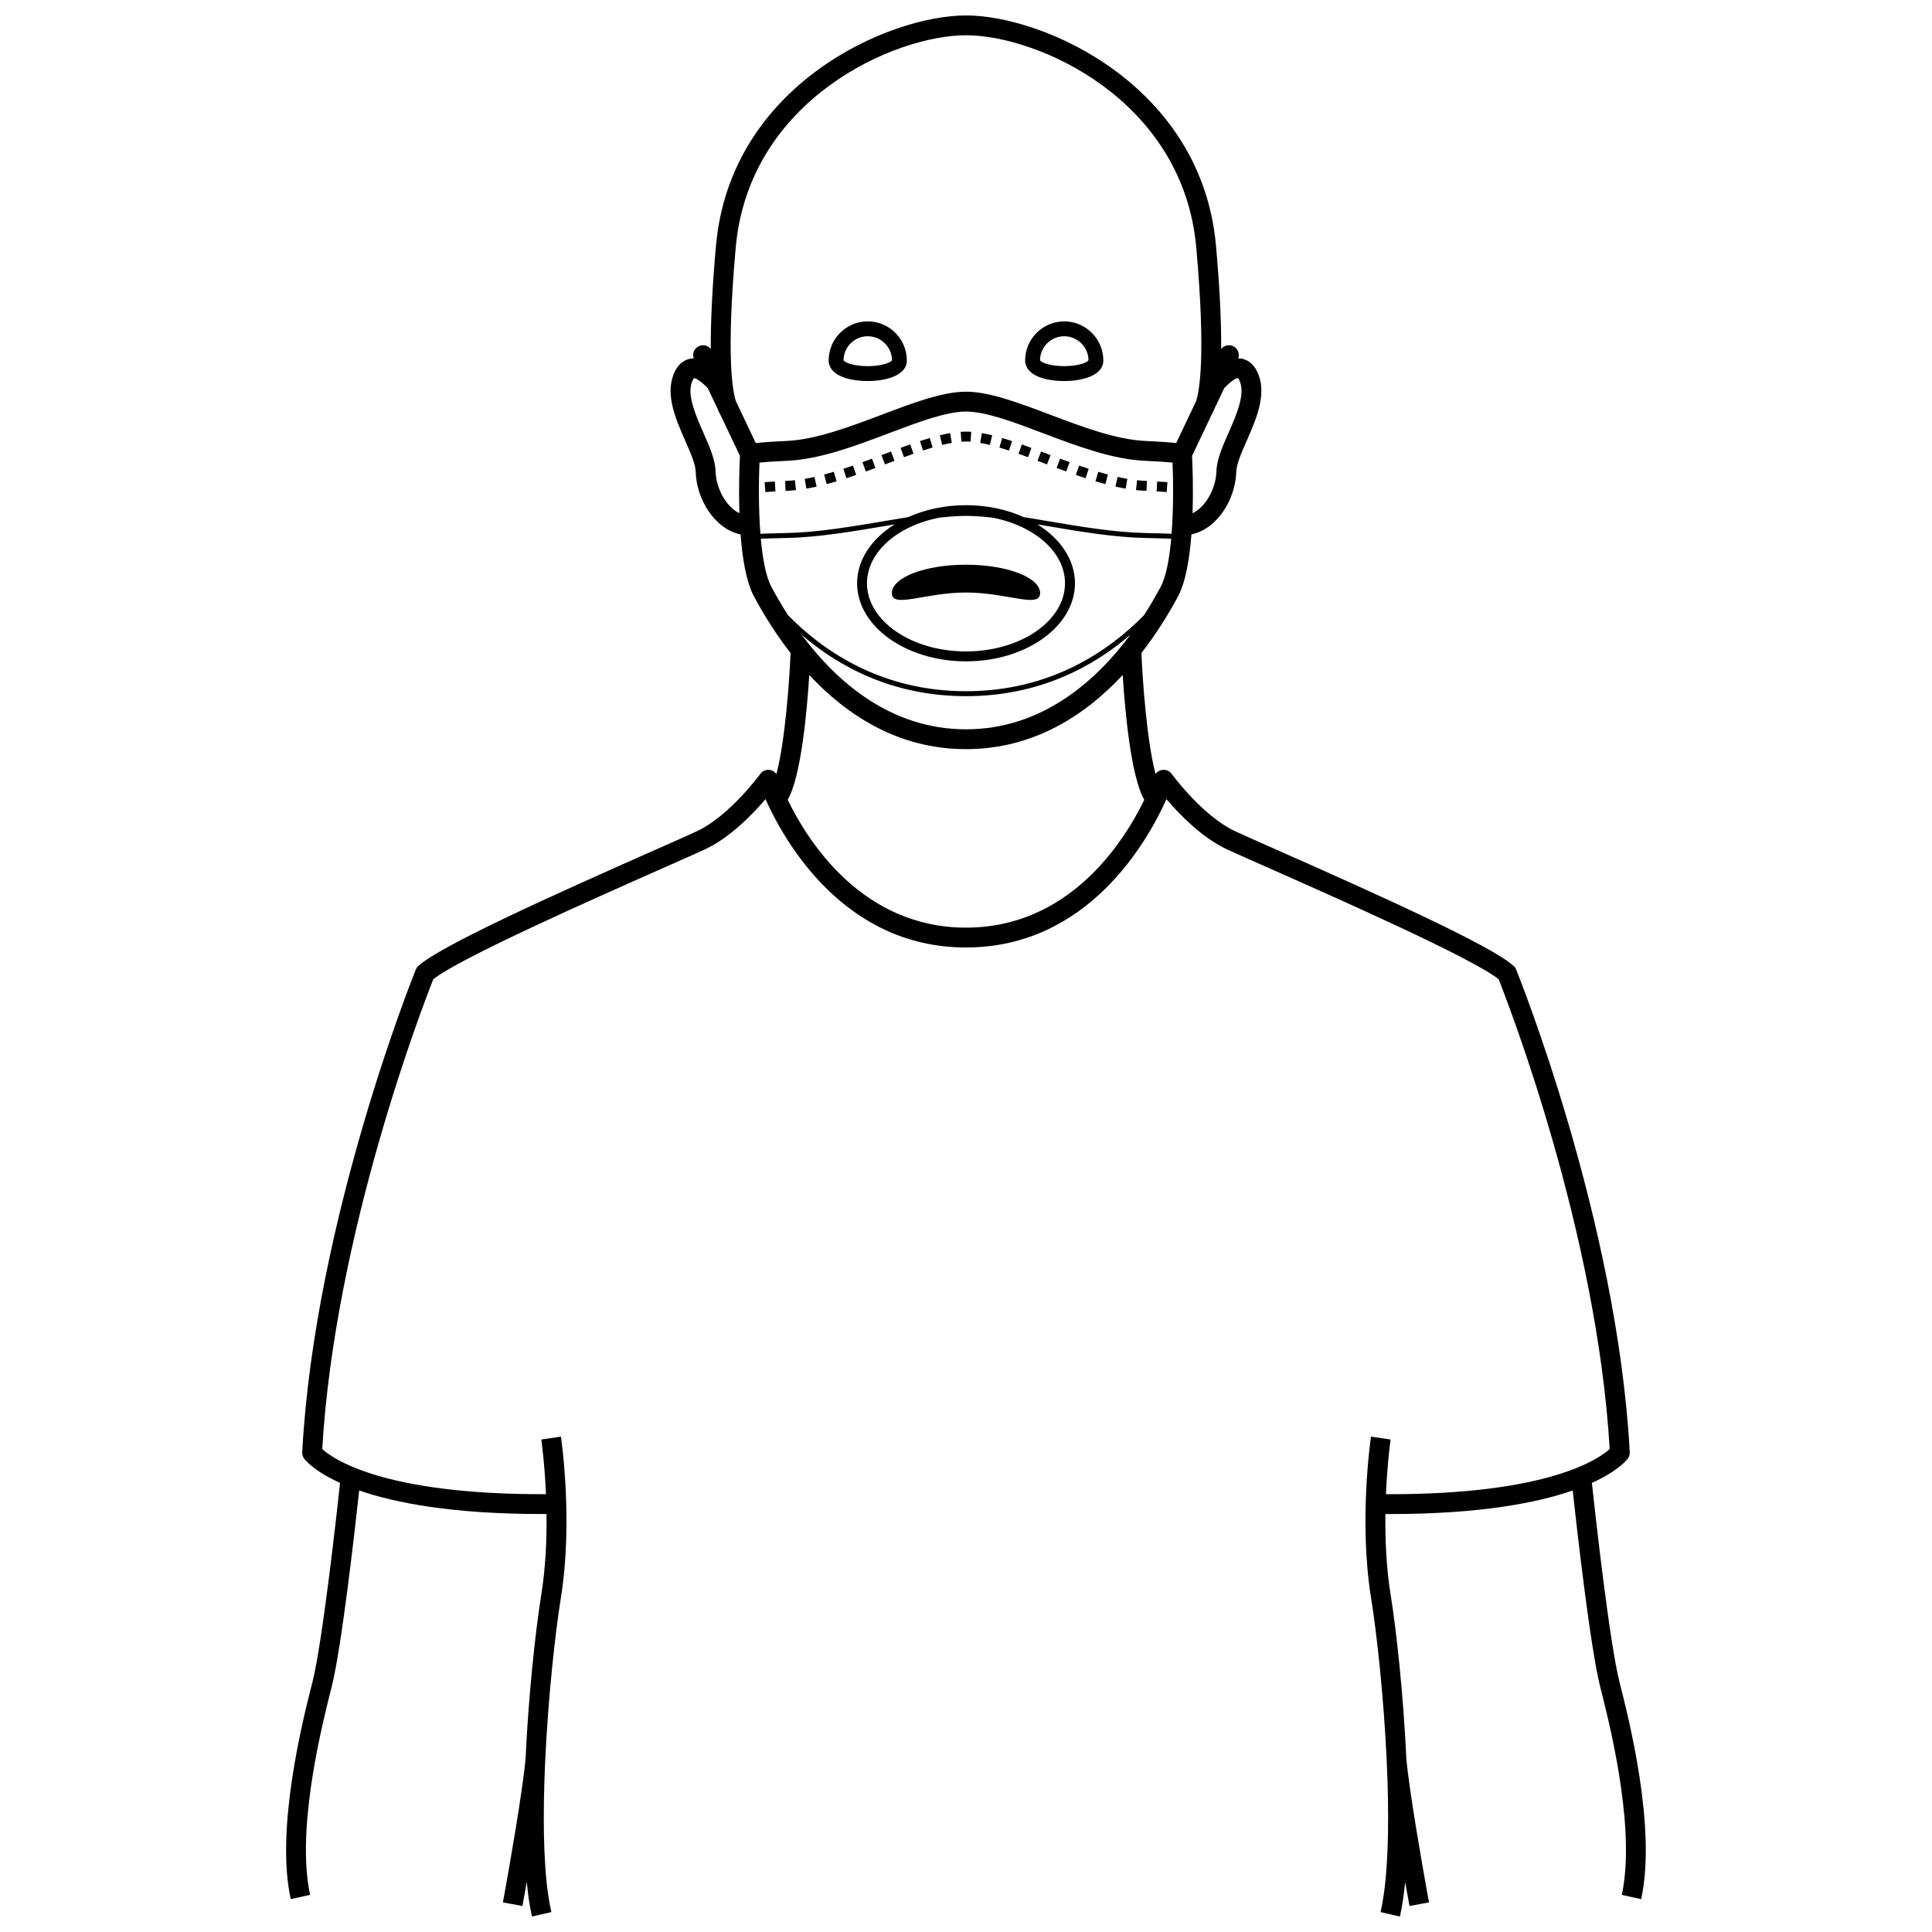 <?xml version="1.0" encoding="UTF-8"?>
<!-- Uploaded to: SVG Find, www.svgrepo.com, Generator: SVG Find Mixer Tools -->
<svg width="800px" height="800px" version="1.1" viewBox="144 144 512 512" xmlns="http://www.w3.org/2000/svg">
 <defs>
  <clipPath id="a">
   <path d="m219 148.09h362v503.81h-362z"/>
  </clipPath>
 </defs>
 <path d="m432.51 268.24c-0.844-0.277-1.688-0.562-2.531-0.855l-0.863 2.481c0.859 0.301 1.719 0.59 2.578 0.871z"/>
 <path d="m412.21 260.9c-0.887-0.293-1.758-0.566-2.613-0.82l-0.742 2.519c0.828 0.246 1.676 0.512 2.535 0.797z"/>
 <path d="m453.38 271.78c-0.762-0.059-1.66-0.121-2.715-0.184l-0.152 2.621c1.035 0.062 1.918 0.121 2.664 0.18z"/>
 <path d="m406.94 259.36c-0.953-0.234-1.871-0.43-2.731-0.574l-0.445 2.59c0.797 0.137 1.656 0.32 2.551 0.539z"/>
 <path d="m447.83 274.08 0.117-2.625-0.434-0.02c-0.715-0.031-1.438-0.09-2.172-0.168l-0.289 2.613c0.789 0.086 1.566 0.148 2.34 0.184z"/>
 <path d="m427.45 266.48c-0.844-0.305-1.684-0.617-2.519-0.93l-0.922 2.461c0.848 0.316 1.695 0.629 2.547 0.938z"/>
 <path d="m418.95 266.12 0.93-2.457 2.523 0.953-0.93 2.457z"/>
 <path d="m442.76 270.9c-0.855-0.145-1.715-0.316-2.582-0.512l-0.57 2.566c0.91 0.203 1.812 0.383 2.711 0.535z"/>
 <path d="m437.61 269.76c-0.848-0.223-1.699-0.469-2.559-0.723l-0.75 2.516c0.883 0.262 1.762 0.512 2.637 0.746z"/>
 <path d="m417.35 262.7c-0.859-0.316-1.715-0.625-2.555-0.922l-0.875 2.481c0.828 0.293 1.672 0.598 2.519 0.91z"/>
 <path d="m401.21 261.05 0.184-2.621c-0.953-0.062-1.844-0.062-2.797 0l0.184 2.621c0.828-0.059 1.602-0.059 2.43 0z"/>
 <path d="m376 268.01-0.922-2.461c-0.836 0.312-1.676 0.625-2.519 0.93l0.898 2.469c0.852-0.309 1.699-0.621 2.543-0.938z"/>
 <path d="m370.9 269.86-0.863-2.481c-0.844 0.293-1.691 0.578-2.535 0.855l0.816 2.496c0.863-0.281 1.723-0.57 2.582-0.871z"/>
 <path d="m365.71 271.55-0.754-2.516c-0.855 0.258-1.707 0.5-2.555 0.723l0.672 2.539c0.875-0.234 1.754-0.484 2.637-0.746z"/>
 <path d="m377.6 264.61 2.527-0.953 0.926 2.457-2.527 0.953z"/>
 <path d="m386.09 264.25-0.875-2.481c-0.84 0.297-1.695 0.605-2.555 0.922l0.91 2.465c0.848-0.309 1.691-0.613 2.519-0.906z"/>
 <path d="m396.24 261.37-0.445-2.59c-0.852 0.145-1.77 0.34-2.727 0.574l0.621 2.555c0.902-0.219 1.762-0.402 2.551-0.539z"/>
 <path d="m346.63 271.78 0.207 2.621c0.746-0.059 1.629-0.121 2.664-0.18l-0.152-2.621c-1.059 0.055-1.953 0.121-2.719 0.18z"/>
 <path d="m354.95 273.88-0.285-2.613c-0.734 0.082-1.465 0.137-2.184 0.172l-0.422 0.02 0.125 2.625 0.418-0.02c0.77-0.035 1.555-0.098 2.348-0.184z"/>
 <path d="m391.15 262.59-0.742-2.519c-0.855 0.25-1.727 0.527-2.613 0.82l0.824 2.492c0.859-0.281 1.703-0.547 2.531-0.793z"/>
 <path d="m360.41 272.95-0.574-2.562c-0.867 0.195-1.727 0.367-2.578 0.512l0.445 2.59c0.895-0.156 1.797-0.336 2.707-0.539z"/>
 <g clip-path="url(#a)">
  <path d="m573.2 589.82c-2.633-10.32-6.391-44.09-7.336-52.836 7.109-3.219 9.363-6.219 9.559-6.496 0.34-0.48 0.508-1.066 0.477-1.656-3.324-61.699-29.836-127.24-30.102-127.89-0.145-0.359-0.367-0.68-0.652-0.941-5.793-5.332-35.504-18.711-62.898-30.832-5.039-2.231-9.02-3.992-10.938-4.891-8.672-4.062-16.723-15.078-16.801-15.191-0.578-0.801-1.57-1.207-2.531-1.055-0.715 0.109-1.336 0.512-1.742 1.086-2.332-8.742-3.477-25.25-3.75-32.066 4.133-5.305 7.363-10.621 9.73-15.062 2.019-3.785 3.039-10.027 3.523-16.367 6.941-1.469 11.688-9.398 11.887-16.617 0.055-2.035 1.379-5.039 2.773-8.215 2.457-5.59 5.242-11.922 3.133-17.461-1.227-3.223-3.266-4.129-4.754-4.324-0.211-0.027-0.418-0.027-0.629-0.027 0.438-1.25-0.113-2.656-1.34-3.238-1.125-0.535-2.441-0.195-3.188 0.746 0.059-7.234-0.395-16.426-1.371-27.375-3.805-42.594-45.715-61.02-66.254-61.02s-62.453 18.426-66.254 61.027c-0.977 10.949-1.43 20.137-1.371 27.375-0.742-0.941-2.059-1.285-3.188-0.746-1.227 0.582-1.777 1.988-1.34 3.238-0.211 0-0.418 0-0.629 0.027-1.492 0.195-3.527 1.102-4.754 4.32-2.109 5.539 0.676 11.875 3.133 17.461 1.398 3.18 2.719 6.18 2.773 8.219 0.199 7.219 4.949 15.148 11.891 16.617 0.484 6.336 1.504 12.578 3.523 16.367 2.367 4.438 5.598 9.758 9.73 15.062-0.273 6.816-1.418 23.324-3.75 32.066-0.406-0.574-1.027-0.977-1.742-1.086-0.961-0.152-1.949 0.254-2.531 1.055-0.082 0.113-8.129 11.129-16.805 15.191-1.922 0.902-5.906 2.664-10.949 4.894-27.391 12.121-57.098 25.496-62.887 30.824-0.285 0.262-0.508 0.582-0.652 0.941-0.266 0.652-26.781 66.191-30.105 127.89-0.031 0.59 0.137 1.172 0.477 1.656 0.195 0.277 2.449 3.277 9.559 6.496-0.949 8.75-4.707 42.512-7.336 52.832-2.438 9.566-9.859 38.68-5.742 57.461l5.133-1.125c-0.172-0.777-0.312-1.582-0.441-2.402-2.777-17.633 3.883-43.781 6.141-52.637 2.617-10.277 6.152-41.484 7.312-52.125 9.449 3.273 24.574 6.242 48.441 6.242 0.395 0 0.801-0.004 1.203-0.004 0.082 6.582-0.219 14.078-1.375 21.289-1.582 9.84-3.41 26.824-4.188 43.727h-0.004c-0.863 9.102-4.316 28.648-5.547 35.48-0.266 1.48-0.434 2.379-0.441 2.426l5.168 0.953c0.039-0.215 0.254-1.383 0.582-3.191 0.164-0.906 0.352-1.973 0.566-3.164 0.105 1.102 0.227 2.168 0.359 3.195 0.281 2.168 0.625 4.172 1.039 5.961l5.117-1.184c-0.324-1.398-0.598-2.945-0.836-4.594-1.332-9.215-1.398-22.023-0.812-35.008 0.012-0.125 0.027-0.254 0.039-0.375l-0.02-0.004c0.77-16.703 2.598-33.613 4.168-43.387 3.246-20.191 0.137-41.723 0.004-42.633l-5.199 0.766c0.016 0.113 0.871 6.062 1.234 14.488-43.418 0.168-56.652-9.531-59.289-11.965 3.348-57.41 26.832-117.96 29.43-124.5 6.875-5.562 43.316-21.688 61.031-29.523 5.074-2.246 9.082-4.019 11.055-4.941 6.586-3.086 12.57-9.293 15.953-13.262 4.926 11.027 20.723 39.309 53.125 39.309s48.199-28.281 53.125-39.309c3.383 3.969 9.367 10.176 15.953 13.262 1.973 0.922 5.973 2.695 11.043 4.938 17.719 7.84 54.168 23.965 61.043 29.531 2.598 6.543 26.078 67.09 29.426 124.49-2.711 2.496-16.004 12.141-59.289 11.973 0.363-8.426 1.219-14.375 1.234-14.488l-5.199-0.766c-0.133 0.906-3.238 22.441 0.004 42.633 1.57 9.773 3.398 26.684 4.168 43.387l-0.02 0.004c0.012 0.117 0.023 0.242 0.035 0.363 0.586 12.988 0.523 25.805-0.812 35.02-0.238 1.648-0.512 3.195-0.836 4.594l5.117 1.184c0.414-1.789 0.758-3.793 1.039-5.961 0.133-1.027 0.254-2.098 0.359-3.199 0.211 1.195 0.402 2.262 0.566 3.168 0.324 1.812 0.539 2.981 0.582 3.191l5.168-0.953c-0.008-0.047-0.172-0.941-0.441-2.426-1.23-6.832-4.684-26.379-5.547-35.48h-0.004c-0.777-16.906-2.609-33.887-4.188-43.727-1.16-7.211-1.457-14.711-1.375-21.293 0.395 0 0.812 0.012 1.199 0.012 23.863 0 38.992-2.969 48.441-6.242 1.16 10.641 4.695 41.852 7.312 52.129 2.258 8.855 8.918 35 6.141 52.637-0.129 0.816-0.27 1.621-0.441 2.402l5.133 1.125c4.121-18.793-3.297-47.902-5.734-57.469zm-173.2-262.64c-22.406 0-37.836-10.633-47.152-20.137-1.723-2.668-3.199-5.223-4.426-7.527-1.473-2.762-2.324-7.527-2.793-12.754 1.473-0.059 3.664-0.129 6.926-0.195 8.273-0.168 17.438-1.723 26.297-3.223 0.746-0.125 1.484-0.25 2.227-0.375-6.082 3.797-9.938 9.383-9.938 15.605 0 11.41 12.949 20.691 28.867 20.691 15.918 0 28.867-9.281 28.867-20.691 0-6.223-3.856-11.809-9.938-15.605 0.738 0.125 1.477 0.25 2.223 0.375 8.859 1.504 18.023 3.055 26.297 3.223 3.258 0.066 5.449 0.137 6.926 0.195-0.473 5.227-1.32 9.996-2.793 12.754-1.227 2.301-2.703 4.859-4.426 7.523-9.332 9.508-24.762 20.141-47.164 20.141zm-54.734-60.586c1.383-0.137 3.684-0.316 7.391-0.484 8.645-0.395 17.98-3.926 27.008-7.336 7.769-2.938 15.105-5.711 20.336-5.711s12.566 2.773 20.336 5.711c9.027 3.414 18.363 6.941 27.008 7.336 3.715 0.168 6.019 0.348 7.391 0.484 0.195 4.668 0.273 12.043-0.254 18.859-1.492-0.062-3.711-0.133-7.008-0.199-8.176-0.168-17.289-1.711-26.102-3.203-2.062-0.348-4.09-0.691-6.07-1.012-4.438-2-9.684-3.16-15.301-3.16s-10.863 1.16-15.305 3.16c-1.98 0.32-4.008 0.66-6.07 1.012-8.812 1.492-17.926 3.039-26.102 3.203-3.297 0.066-5.516 0.141-7.008 0.199-0.523-6.82-0.445-14.191-0.25-18.859zm54.734 14.121c2.121 0 4.508 0.18 7.082 0.477 11.035 2.137 19.156 9.109 19.156 17.379 0 9.961-11.77 18.066-26.238 18.066s-26.238-8.105-26.238-18.066c0-8.27 8.121-15.242 19.152-17.379 2.574-0.297 4.961-0.477 7.086-0.477zm59.906-15.902 5.176-10.891c0.266-0.422 0.508-0.938 0.73-1.539l2.609-5.496c1.5-1.586 3.004-2.695 3.586-2.695 0.012 0 0.023 0 0.035 0.004 0.004 0 0.27 0.188 0.578 1.004 1.344 3.527-0.98 8.812-3.031 13.477-1.613 3.66-3.133 7.121-3.219 10.184-0.121 4.441-2.723 9.445-6.332 11.145 0.238-6.969-0.027-13.152-0.133-15.191zm1.07-14.496-5.273 11.098c-1.535-0.168-4.043-0.367-8.125-0.555-7.805-0.355-16.746-3.734-25.391-7.004-8.23-3.109-16-6.051-22.191-6.051s-13.965 2.938-22.191 6.051c-8.645 3.266-17.582 6.644-25.387 7.004-4.082 0.188-6.586 0.387-8.125 0.555l-5.273-11.098c-0.836-2.504-2.641-11.652-0.043-40.734 3.504-39.258 42.105-56.242 61.023-56.242s57.516 16.984 61.02 56.238c2.598 29.086 0.793 38.23-0.043 40.738zm-133.6-5.117c0.289-0.754 0.539-0.973 0.527-0.984 0.586-0.051 2.141 1.066 3.68 2.688l2.606 5.481c0.223 0.602 0.465 1.113 0.73 1.539l5.176 10.891c-0.105 2.039-0.371 8.223-0.137 15.195-3.606-1.703-6.207-6.707-6.332-11.145-0.086-3.062-1.605-6.523-3.219-10.188-2.051-4.664-4.375-9.949-3.031-13.477zm29.051 67c9.684 8.359 24.016 16.293 43.574 16.293 19.555 0 33.891-7.934 43.574-16.293-9.184 12.348-23.508 25.074-43.574 25.074s-34.395-12.727-43.574-25.074zm43.574 77.633c-27.383 0-41.793-22.648-47.254-33.871 3.578-6.207 5.133-23.766 5.719-33.082 9.824 10.551 23.516 19.652 41.531 19.652s31.707-9.102 41.531-19.656c0.59 9.316 2.144 26.875 5.719 33.086-5.453 11.223-19.863 33.871-47.246 33.871z"/>
 </g>
 <path d="m426.03 229.17c-5.711 0-10.359 4.648-10.359 10.359 0 1.125 0.508 3.203 3.91 4.457 1.734 0.641 4.023 0.992 6.449 0.992 4.777 0 10.359-1.426 10.359-5.445 0-5.715-4.648-10.363-10.359-10.363zm0 11.863c-4.016 0-6.16-1.066-6.418-1.531 0.016-3.527 2.887-6.391 6.418-6.391 3.539 0 6.418 2.879 6.426 6.371-0.207 0.457-2.356 1.551-6.426 1.551z"/>
 <path d="m373.96 229.17c-5.711 0-10.359 4.648-10.359 10.359 0 1.125 0.508 3.203 3.91 4.457 1.734 0.641 4.023 0.992 6.449 0.992 4.777 0 10.359-1.426 10.359-5.445 0-5.715-4.644-10.363-10.359-10.363zm0 11.863c-4.016 0-6.16-1.066-6.418-1.531 0.016-3.527 2.887-6.391 6.418-6.391 3.539 0 6.418 2.879 6.426 6.371-0.207 0.457-2.356 1.551-6.426 1.551z"/>
 <path d="m400 301.02c10.848 0 19.641 4.309 19.641 0.156 0-4.152-8.793-7.523-19.641-7.523s-19.641 3.367-19.641 7.523 8.793-0.156 19.641-0.156z"/>
</svg>